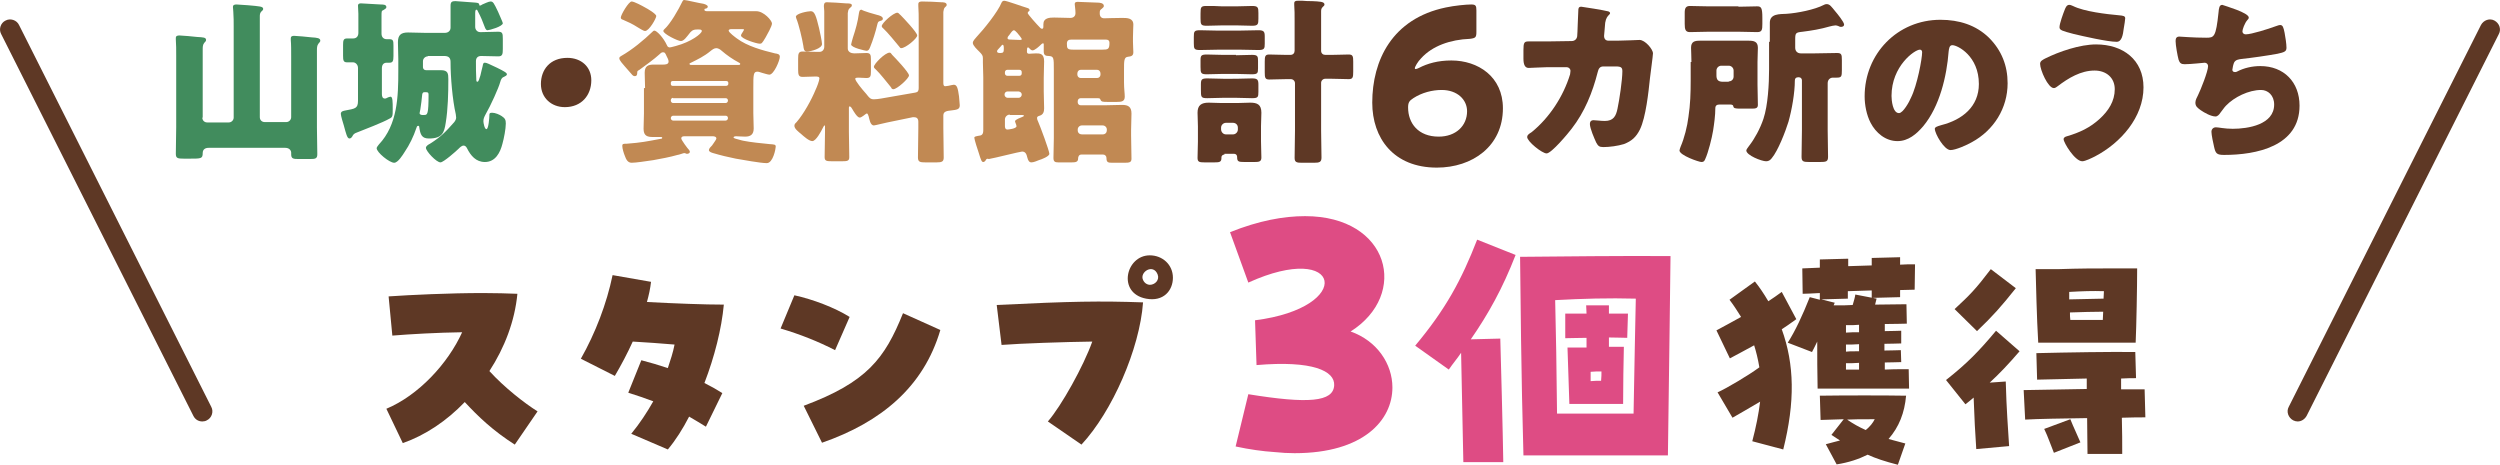 <?xml version="1.0" encoding="utf-8"?>
<!-- Generator: Adobe Illustrator 26.5.2, SVG Export Plug-In . SVG Version: 6.00 Build 0)  -->
<svg version="1.1" id="レイヤー_1" xmlns="http://www.w3.org/2000/svg" xmlns:xlink="http://www.w3.org/1999/xlink" x="0px"
	 y="0px" viewBox="0 0 669.7 124.5" style="enable-background:new 0 0 669.7 124.5;" xml:space="preserve">
<style type="text/css">
	.st0{fill:#5E3825;}
	.st1{fill:#DE4C84;}
	.st2{fill:#418C5D;}
	.st3{fill:#C18953;}
</style>
<g>
	<g>
		<path class="st0" d="M124.5,107.7c-4.9,5.1-10.6,8.9-16.6,11l-4.4-9.2c8.6-3.6,16.5-12.1,20.3-20.5c-6.7,0.1-13.8,0.5-18.7,0.9
			l-1-10.5c5.8-0.4,16.3-0.9,25.3-0.9c3.4,0,6.5,0.1,9.2,0.2c-0.7,7.3-3.4,14.4-7.5,20.7c4,4.4,9.4,8.6,12.9,10.8l-6.1,8.9
			C132.1,115.4,128.1,111.6,124.5,107.7z"/>
		<path class="st0" d="M169.1,116.2c2.3-2.8,4.2-5.7,5.9-8.7c-2.2-0.8-4.4-1.6-6.7-2.3l3.5-8.7c2.3,0.6,4.7,1.3,7.1,2.1
			c0.7-2.1,1.4-4.2,1.8-6.3c-3.9-0.3-7.3-0.6-11.2-0.8c-1.4,3.1-3.1,6.3-4.8,9.2l-9.1-4.6c3.9-6.9,6.9-14.7,8.5-22.4l10.3,1.8
			c-0.2,1.8-0.6,3.6-1.1,5.4c7.5,0.4,15.5,0.7,20.6,0.7c-0.6,6.5-2.5,14-5.2,21c1.8,0.9,3.4,1.8,4.8,2.7l-4.4,9
			c-1.4-0.9-3-1.8-4.5-2.7c-1.7,3.3-3.6,6.3-5.7,8.8L169.1,116.2z"/>
		<path class="st0" d="M209.1,88l3.7-8.9c5,1.1,10.8,3.3,14.8,5.8l-3.9,8.9C219.2,91.5,214.5,89.6,209.1,88z M215.3,108.7
			c16.9-6.3,21.7-12.6,26.6-24.8l10,4.5c-4.5,15.3-15.9,24.7-31.7,30.2L215.3,108.7z"/>
		<path class="st0" d="M280.7,112.9c3.6-4.1,9.6-14.9,11.9-21.4c-7.5,0.1-19.2,0.5-24.3,0.9l-1.3-10.7c20.3-1,27.7-1.1,39.2-0.7
			c-0.9,12.5-8.3,29.3-16.5,38.1L280.7,112.9z M307,80c-7.8-1.5-5.4-11.6,1-11.6c3.4,0,6.2,2.5,6.2,6C314.2,77.8,311.7,80.9,307,80z
			 M310.1,73.5c-1.2-3-4.9-0.6-3.9,1.5c0.4,0.9,1.2,1.3,1.8,1.3C309.4,76.3,310.7,75,310.1,73.5z"/>
		<path class="st1" d="M334.4,105.6c16,2.6,22.8,2.1,23-2.4c0.2-3.8-5.7-6.7-20.8-5.4l-0.4-12c26.9-3.4,23.3-21.5-1.8-10.1
			l-4.9-13.5c7.7-3.1,14.4-4.3,20.1-4.3c22.7,0,27.9,21,12.2,30.9c7.1,2.5,11.2,8.7,11.2,15c0,8.7-7.7,17.6-26.2,17.6
			c-1.7,0-3.5-0.1-5.4-0.3c-3.1-0.2-6.7-0.7-10.4-1.5L334.4,105.6z"/>
		<path class="st1" d="M391.4,94.5c-1,1.5-2.2,2.9-3.3,4.5l-9-6.4c8.2-9.8,12.4-17.6,16.6-28.4l10.3,4.1c-3.5,9-7.3,15.8-12,22.6
			l7.9-0.2c0.1,3,0.7,26,0.8,33.1h-10.7L391.4,94.5z M407.2,68.8c10.6-0.1,27.9-0.3,40.3-0.2c-0.1,7.4-0.4,33.3-0.7,53.4h-38.7
			C407.5,101.1,407.3,78.2,407.2,68.8z M437.6,110.8c0.2-13.3,0.5-24.6,0.6-30.8c-7.2-0.2-14.4,0-21.6,0.4c0.2,8.1,0.4,19,0.5,30.4
			H437.6z M419.9,93.1h5.1v-2.6c-2.2,0-4.3,0.1-5.7,0.1V84h5.7c0-0.8-0.1-1.5-0.1-2.2h6.1V84h5.1l-0.2,6.5c-1.1,0-2.9-0.1-4.9-0.1
			v2.5h4c-0.1,3.3-0.2,11.4-0.2,15.3h-14.4L419.9,93.1z M428.9,102c0.1-0.9,0.1-1.8,0.1-2.5c-1,0-1.9,0-2.9,0.1v2.5
			C427.1,102,428,102,428.9,102z"/>
		<path class="st0" d="M469.4,118.2c1-3.8,1.7-7.3,2.1-10.6c-3.1,1.8-5.6,3.3-7.4,4.3l-4-6.8c2.5-1.1,8.5-4.7,11.2-6.7
			c-0.4-2.4-0.9-4.3-1.4-5.9c-2.3,1.3-4.5,2.4-6.5,3.5l-3.6-7.5c2.2-1.2,4.3-2.3,6.6-3.6c-0.9-1.4-1.8-2.9-3.1-4.6l6.8-4.9
			c1.2,1.5,2.3,3.1,3.6,5.3c1.2-0.8,2.4-1.6,3.6-2.5l3.9,7.3c-1.8,1.3-2.8,2-3.9,2.7c3.4,9.4,3.6,19.4,0.4,32.2L469.4,118.2z
			 M486.8,91.5c-0.5,1-0.9,1.9-1.4,2.8l-6.5-2.5c2-3.1,4-7.4,5.9-12.2l2.7,0.7v-1.8c-2,0.1-3.6,0.2-4.6,0.2l-0.1-6.8l4.7-0.2v-2.2
			l7.6-0.2v2l6.3-0.2v-2l7.6-0.2v2c1.3-0.1,2.6-0.1,4-0.1l-0.1,6.8c-1.2,0-2.5,0.1-3.9,0.1v1.9l-7.6,0.2v-2l-6.4,0.2v2l-7.1,0.2
			l3.6,0.9c-0.1,0.1-0.1,0.3-0.3,0.7c2.3,0,3.8,0,5.1-0.1c0.4-1.4,0.6-2,0.7-2.8l5.7,1.1c-0.1,0.6-0.3,1-0.4,1.6l8.4-0.1l0.1,5.2
			c-0.9,0-3.1,0.1-5.9,0.1v1.9c2,0,3.7-0.1,4.4-0.1V92c-0.9,0-2.5,0.1-4.5,0.1v1.8c2,0,3.6-0.1,4.4-0.1l0.1,3.2
			c-0.9,0-2.5,0.1-4.4,0.1V99c1.6-0.1,3.2-0.1,6.4-0.1l0.1,5.2h-24.5C486.8,99.2,486.8,96,486.8,91.5z M500.3,121.8
			c-2.4,1.2-5.1,2.1-8.3,2.6l-2.9-5.4c1.4-0.4,2.7-0.7,3.8-1c-1.4-0.9-1.8-1.2-2.3-1.5l3.3-4.2l-6.2,0.2l-0.2-6.5
			c6.4-0.1,17.7-0.1,23.1,0c-0.4,4.6-1.9,8.4-4.7,11.6c1.1,0.3,2.3,0.6,4.5,1.2l-2,5.7C504.9,123.6,502.5,122.8,500.3,121.8z
			 M498,89v-2c-0.9,0.1-1.8,0.1-3.5,0.1v2C495.6,89,496.8,89,498,89z M498,94.1v-1.9c-1.2,0.1-2.5,0.1-3.5,0.1v1.9
			C495.2,94.1,495.8,94.1,498,94.1z M498,99v-1.8c-1.2,0.1-2.5,0.1-3.5,0.1V99H498z M502.2,112.3c-3.8,0-5.6,0-7.4,0.1
			c1.6,1.1,3.2,2,5,2.8C501,114.2,501.7,113.3,502.2,112.3z"/>
		<path class="st0" d="M528.7,106.5c-0.7,0.6-1.4,1.2-2.2,1.8l-5.2-6.5c5.7-4.5,8.8-7.7,13.4-13.2l6.3,5.5c-3.1,3.6-5.4,6-8,8.4
			l4.3-0.3c0.2,7.5,0.6,12.4,0.9,17.3l-8.8,0.8C529.1,115.8,528.9,112.2,528.7,106.5z M523.6,82.8c4.1-3.8,5.6-5.3,9.7-10.7l6.7,5.1
			c-3.9,4.9-6.2,7.5-10.4,11.5L523.6,82.8z M542.1,104.5c4.3-0.1,10.7-0.2,16.9-0.3c0-1,0-2,0-2.8c-4.7,0.1-9.7,0.2-13.3,0.3
			l-0.2-7.1c8.1-0.2,20.5-0.4,26.5-0.3l0.2,7c-1,0-2.5,0-4,0.1c0,0.9,0,1.8,0,2.9c2.6,0,4.8,0,6.3,0l0.2,7.5c-1.4,0-3.6,0-6.3,0.1
			c0.1,3.5,0.1,6.9,0.1,9.7h-9.3c0-2.8-0.1-6.2-0.1-9.6c-6.5,0.1-13.2,0.2-16.6,0.4L542.1,104.5z M545.3,72.1h6
			c5.9-0.2,10-0.2,14.3-0.2c2.2,0,4.4,0,6.9,0c0,4.9-0.2,15.5-0.4,19.9h-26.1C545.6,85.3,545.4,75.6,545.3,72.1z M547.6,114.9l7-2.6
			c1,2.5,1.7,3.8,2.7,6.2l-7.1,2.8C549.1,118.6,548.7,117.2,547.6,114.9z M554.3,80.2c2.9-0.1,6.3-0.1,9.2-0.2c0-0.7,0.1-1.4,0.1-2
			c-3.2-0.1-5.7,0-9.3,0.2C554.3,78.9,554.3,79.6,554.3,80.2z M554.6,85.7c3.3,0,5.8,0,8.7,0c0-0.7,0.1-1.5,0.1-2.2
			c-2.7,0-5.6,0.1-8.9,0.2C554.5,84.4,554.5,85.1,554.6,85.7z"/>
	</g>
</g>
<path class="st0" d="M54.2,112.9c-1,0-1.9-0.5-2.4-1.5L0.3,9.1c-0.7-1.3-0.1-3,1.2-3.6c1.3-0.7,3-0.1,3.6,1.2l51.5,102.3
	c0.7,1.3,0.1,3-1.2,3.6C55.1,112.8,54.6,112.9,54.2,112.9z"/>
<g>
	<g>
		<path class="st2" d="M54.2,31.5c0,0.8,0.6,1.3,1.3,1.3h5.8c0.7,0,1.3-0.6,1.3-1.3V7.1c0-1.2,0-2.6-0.1-3.9c0-0.5-0.1-1-0.1-1.3
			c0-0.6,0.4-0.7,1-0.7c0.6,0,2.3,0.2,3,0.2c3.2,0.3,4.1,0.3,4.1,1c0,0.3-0.2,0.4-0.5,0.7c-0.4,0.4-0.4,0.9-0.4,1.4
			c0,1.4,0,2.9,0,4.3v22.6c0,0.8,0.6,1.3,1.3,1.3h5.8c0.7,0,1.3-0.6,1.3-1.3V15.2c0-1.6,0-3.4-0.1-4.4c0-0.2,0-0.3,0-0.5
			c0-0.6,0.4-0.7,0.9-0.7c0.6,0,3.8,0.3,4.6,0.4c1.6,0.1,2.4,0.2,2.4,0.9c0,0.3-0.2,0.4-0.5,0.8c-0.4,0.5-0.4,1.2-0.4,1.8
			c0,1.3,0,2.6,0,3.9v16.8c0,2.4,0.1,4.8,0.1,7.1c0,1.2-0.5,1.3-2,1.3h-3c-1.5,0-2-0.1-2-1.3v-0.4c0-0.5-0.4-1.3-1.6-1.3H55.9
			c-0.9,0-1.6,0.4-1.6,1.4c0,1.5-0.4,1.5-3.5,1.5h-1.5c-1.7,0-2.2-0.1-2.2-1.3c0-2.4,0.1-4.8,0.1-7.2V15c0-1.6,0-3.3-0.1-4.4
			c0-0.1,0-0.3,0-0.4c0-0.6,0.4-0.7,1-0.7c0.6,0,3.9,0.3,4.7,0.4c1.6,0.1,2.4,0.1,2.4,0.8c0,0.3-0.2,0.5-0.5,0.8
			c-0.4,0.5-0.4,1.1-0.4,1.8V31.5z"/>
		<path class="st2" d="M95.9,18.2c0-0.9-0.7-1.5-1.3-1.5c-0.6,0-1.1,0-1.6,0c-1,0-1.1-0.5-1.1-1.8v-2.8c0-1.3,0.1-1.8,1.1-1.8
			c0.5,0,1.1,0,1.6,0c1,0,1.4-0.7,1.4-1.5V3.7c0-0.7-0.1-1.5-0.1-2.2c0-0.5,0.4-0.6,0.8-0.6c0.7,0,4.5,0.3,5.3,0.3
			c0.6,0,1.5,0,1.5,0.7c0,0.4-0.5,0.6-0.8,0.8c-0.5,0.2-0.5,0.3-0.5,1.7V9c0,0.9,0.5,1.5,1.4,1.5c0.2,0,0.5,0,0.7,0
			c1,0,1.1,0.4,1.1,1.7V15c0,1.4-0.2,1.8-1.1,1.8h-0.7c-0.9,0-1.3,0.6-1.3,1.5v6.9c0,0.5,0.1,1.2,0.8,1.2c0.1,0,0.3,0,0.6-0.2
			c0.2-0.1,0.7-0.3,0.9-0.3c0.6,0,0.6,1.3,0.6,3.4c0,1.7,0,2.1-0.9,2.5c-1.7,1-6.7,2.9-8.7,3.7c-0.6,0.2-1,0.5-1.2,1
			c-0.2,0.3-0.4,0.6-0.8,0.6c-0.6,0-0.9-1.3-1.5-3.5c-0.2-0.6-0.8-2.6-0.8-3.1c0-0.7,0.7-0.8,1.2-0.9c2.6-0.5,3.4-0.5,3.4-2.6V18.2z
			 M114.6,15.1c-0.7,0-1.3,0.6-1.3,1.3V18c0,0.4,0.3,0.8,0.8,0.8h1c1,0,2,0,3,0c1.9,0,2,0.9,2,2.4c0,3.7-0.1,8.1-0.7,11.7
			c-0.4,2.6-0.9,4.2-4.5,4.2c-1.9,0-2.3-1-2.6-3.1c0-0.2-0.1-0.3-0.3-0.3c-0.3,0-0.4,0.4-0.5,0.7c-0.7,2.1-1.8,4.4-3.1,6.3
			c-0.5,0.8-1.8,2.9-2.8,2.9c-1.3,0-4.7-2.8-4.7-3.9c0-0.3,0.4-0.7,0.6-1c5-5.3,5.2-12.8,5.2-19.7v-3.2c0-1.5-0.1-3-0.1-4.5
			c0-1.9,0.8-2.6,2.7-2.6c1.5,0,3,0.1,4.5,0.1h5.4c0.8,0,1.5-0.5,1.5-1.4c0-1.6,0-3.2,0-4.9v-1c0-1,0.4-1.2,1.3-1.2
			c0.2,0,5.1,0.4,5.4,0.4c0.9,0.1,0.9,0.2,1,0.6c0,0.2,0.1,0.2,0.2,0.2c0.1,0,0.5-0.2,0.6-0.3c0.5-0.2,1.7-0.8,2.2-0.8
			c0.7,0,0.9,0.4,2,2.7c0.2,0.5,1.3,2.9,1.3,3.1c0,0.9-3.6,1.9-4.1,1.9c-0.3,0-0.4-0.2-0.6-0.5c-0.9-2.3-1-2.7-2.1-4.8
			c-0.1-0.2-0.1-0.2-0.3-0.2c-0.2,0-0.3,0.3-0.3,1v3.6c0,0.8,0.6,1.4,1.3,1.4h0.6c1.4,0,2.8-0.1,4.2-0.1c1.2,0,1.3,0.4,1.3,1.9v2.7
			c0,1.4-0.1,2-1.2,2c-1.5,0-3.1-0.1-4.6-0.1c-0.9,0-1.4,0.5-1.4,1.4c0,1.7,0,3.4,0.1,5c0,0.2,0,0.5,0.3,0.5c0.3,0,0.5-0.7,0.8-1.7
			c0.1-0.6,0.5-2,0.6-2.5c0.1-0.5,0.1-0.9,0.6-0.9c0.2,0,0.6,0.1,1,0.3c1.3,0.6,3.3,1.5,4.4,2.2c0.2,0.1,0.5,0.4,0.5,0.6
			c0,0.3-0.4,0.5-0.8,0.7c-0.6,0.2-0.8,0.7-1,1.4c-0.4,1.5-2.5,6.2-4,8.8c-0.3,0.6-0.5,1-0.5,1.7c0,0.4,0.3,2.1,0.8,2.1
			c0.6,0,0.8-3.2,0.8-3.7c0-0.4,0-0.7,0.7-0.7c0.9,0,2,0.5,2.6,0.9c0.9,0.6,1.1,1,1.1,2c0,1.4-0.5,4-0.9,5.4
			c-0.6,2.4-1.9,4.9-4.7,4.9c-2.4,0-3.8-1.7-4.8-3.7c-0.2-0.4-0.5-0.7-0.9-0.7c-0.5,0-1,0.5-1.3,0.8c-0.7,0.7-4.1,3.7-4.9,3.7
			c-1.1,0-3.9-3-3.9-3.9c0-0.5,0.7-0.9,1.1-1.1c3-1.9,4.2-3.2,6.5-5.8c0.3-0.4,0.5-0.8,0.5-1.2c0-0.3-0.1-0.6-0.1-0.9
			c-0.9-3.9-1.4-10-1.4-13.9v-0.1c0-1.1-0.5-1.6-1.7-1.6H114.6z M113.7,24.7c-0.3,0-0.5,0.1-0.6,0.6c-0.1,1-0.3,2.9-0.5,4
			c-0.1,0.6-0.2,0.9-0.2,1c0,0.5,0.7,0.5,0.7,0.5c0.2,0,0.3,0,0.5,0c0.9,0,1.2-0.1,1.2-5.5c0-0.6-0.3-0.6-0.8-0.6H113.7z"/>
		<path class="st0" d="M158.4,21.5c0,4-2.6,7.2-7.1,7.2c-3.6,0-6.4-2.5-6.4-6.2c0-3.8,2.4-7,7.1-7C155.7,15.5,158.4,17.9,158.4,21.5
			z"/>
		<path class="st3" d="M172.8,23.6c0-1.4-0.1-2.7-0.1-4.1c0-1.8,0.9-2.2,2.4-2.2c0.9,0,1.7,0,2.5,0c0.5,0,1.5,0,1.5-0.8
			c0-0.5-0.3-1-0.5-1.4c-0.4-0.9-0.5-1.1-1-1.1c-0.4,0-0.7,0.3-1,0.6c-1.3,1.2-3.8,3-5.3,4.1c-0.5,0.3-0.6,0.3-0.6,0.8
			c0,0.5-0.1,0.9-0.7,0.9c-0.2,0-0.4-0.1-0.6-0.3c-0.7-0.8-1.4-1.6-2.1-2.4c-0.4-0.5-1.4-1.5-1.4-2.1c0-0.3,0.3-0.5,0.5-0.6
			c3-1.7,6-4.2,8.5-6.6c0.1-0.1,0.2-0.2,0.4-0.2c0.6,0,2.4,1.8,3.4,4c0.1,0.3,0.4,0.5,0.7,0.5c0.3,0,1.3-0.3,1.7-0.4
			c4.1-1.1,6.9-3.3,6.9-4c0-0.4-0.5-0.4-0.8-0.4h-0.5c-1.2,0-1.6,0.5-2.2,1.3c-0.5,0.6-1.3,1.8-2.1,1.8c-0.8,0-4.7-1.9-4.7-2.7
			c0-0.2,0.1-0.3,0.2-0.4c1.7-1.5,3.9-5.4,4.9-7.5c0.1-0.2,0.2-0.4,0.5-0.4c0.5,0,4.2,0.9,5.1,1c0.3,0.1,1.2,0.3,1.2,0.8
			c0,0.1-0.1,0.4-0.5,0.5c-0.2,0-0.4,0-0.4,0.3c0,0.4,0.5,0.4,0.9,0.4h13c2,0,4.2,2.5,4.2,3.3c0,0.7-1.3,3-1.7,3.7
			c-1,1.7-1.1,1.7-1.6,1.7c-0.8,0-5-1.3-5-2.2c0-0.2,0.1-0.3,0.2-0.5c0.1-0.2,0.6-0.9,0.6-1c0-0.2-0.1-0.2-0.5-0.2H196
			c-0.2,0-0.8,0-0.8,0.4c0,0.5,1.8,1.8,2.2,2.1c2.8,2.1,6.9,3.2,10.2,4c0.7,0.1,1.3,0.2,1.3,0.9c0,1-1.6,4.8-2.8,4.8
			c-0.4,0-1.6-0.4-2-0.5c-0.4-0.1-0.8-0.3-1.2-0.3c-1.1,0-1.1,0.8-1.1,4.4v6.7c0,1.4,0.1,2.8,0.1,4.1c0,1.6-0.8,2.2-2.3,2.2
			c-0.7,0-2.2-0.1-2.5-0.1c-0.2,0-0.6,0.1-0.6,0.3c0,0.3,0.8,0.4,1.8,0.7c0.2,0.1,0.5,0.1,0.8,0.2c1.9,0.4,5,0.7,7,0.9
			c1.4,0.1,1.7,0.1,1.7,0.7c0,0.5-0.7,4.4-2.4,4.4c-1.7,0-6.5-0.9-8.3-1.2c-2-0.4-4.1-0.9-6.1-1.5c-0.3-0.1-1.1-0.3-1.1-0.8
			c0-0.4,0.5-0.9,0.9-1.3c0,0,0.1-0.2,0.2-0.3c0.3-0.5,0.9-1.2,0.9-1.5c0-0.5-0.6-0.6-1-0.6h-7.4c-0.4,0-1,0-1,0.6
			c0,0.4,1.7,2.7,2.1,3.1c0.1,0.1,0.2,0.3,0.2,0.5c0,0.2-0.3,0.5-0.7,0.5c-0.2,0-0.3,0-0.4-0.1c-0.1,0-0.3-0.1-0.4-0.1
			c-0.2,0-1.5,0.5-1.8,0.5c-2.1,0.6-4.3,1-6.5,1.4c-2,0.3-4.7,0.7-5.8,0.7s-1.5-1-1.8-1.8c-0.3-0.7-0.7-2-0.7-2.7
			c0-0.6,0.3-0.6,1.2-0.6c3.9-0.3,5.3-0.6,9-1.3c0.3,0,0.5-0.1,0.5-0.3c0-0.2-0.3-0.2-0.5-0.2c-0.7,0-1.4,0-2,0
			c-1.5,0-2.5-0.3-2.5-2.2c0-1.4,0.1-2.8,0.1-4.1V23.6z M169.2,0.4c0.7,0,2.9,1.2,3.6,1.6c0.6,0.3,3,1.7,3,2.3c0,0.6-1.9,4-3,4
			c-0.5,0-1.6-0.8-2-1c-1.4-0.9-2.5-1.4-3.9-2c-0.3-0.1-0.6-0.2-0.6-0.6C166.3,4,168.4,0.4,169.2,0.4z M194.5,23
			c0.3,0,0.6-0.2,0.6-0.5v-0.3c0-0.3-0.2-0.5-0.6-0.5h-14.3c-0.3,0-0.5,0.2-0.5,0.5v0.3c0,0.3,0.2,0.5,0.5,0.5H194.5z M180.3,26.2
			c-0.3,0-0.6,0.3-0.6,0.6V27c0,0.3,0.3,0.6,0.6,0.6h14.1c0.3,0,0.6-0.3,0.6-0.6v-0.1c0-0.4-0.3-0.6-0.6-0.6H180.3z M180.3,31
			c-0.3,0-0.6,0.3-0.6,0.6v0.1c0,0.3,0.3,0.6,0.6,0.6h14.1c0.3,0,0.6-0.3,0.6-0.6v-0.1c0-0.4-0.3-0.6-0.6-0.6H180.3z M195.2,17.4
			c0.9,0,1.7,0,2.6,0c0.2,0,0.5,0,0.5-0.3c0-0.1-0.1-0.2-0.3-0.3c-1.7-0.9-3.3-2-4.8-3.3c-0.3-0.3-0.9-0.6-1.3-0.6
			c-0.6,0-1.1,0.4-1.6,0.8c-1.7,1.4-3.4,2.2-5.2,3.1c-0.3,0.1-0.4,0.2-0.4,0.3c0,0.3,0.3,0.3,0.7,0.3H195.2z"/>
		<path class="st3" d="M245.2,24.8c0.7-0.1,0.9-0.5,0.9-1.2V6c0-1.5,0-3.2-0.1-4.4c0-0.1,0-0.3,0-0.5c0-0.6,0.5-0.7,1-0.7
			c1.5,0,3.6,0.1,5.1,0.2c0.5,0,1.5,0,1.5,0.7c0,0.3-0.2,0.4-0.5,0.7c-0.3,0.3-0.3,0.8-0.4,1.2c0,0.5,0,1.4,0,2.4v16.7
			c0,0.7,0.3,0.8,0.5,0.8c0.4,0,1.3-0.2,1.7-0.3c0.2,0,0.4-0.1,0.6-0.1c0.9,0,1.1,1,1.4,3.1l0.1,1.2c0,0.3,0.1,1,0.1,1.2
			c0,1.1-0.7,1.2-2.4,1.4c-0.9,0.1-2,0.2-2,1.3v3.4c0,2.6,0.1,5.2,0.1,7.9c0,1.1-0.5,1.3-1.9,1.3h-3c-1.4,0-2-0.1-2-1.3
			c0-2.6,0.1-5.2,0.1-7.9v-1.7c0-0.9-0.5-1.2-1.1-1.2c0,0-0.1,0-0.4,0l-6.8,1.4c-0.6,0.1-3.3,0.8-3.6,0.8c-1,0-1.2-1.7-1.4-2.4
			c-0.1-0.2-0.2-0.8-0.5-0.8c-0.2,0-0.7,0.5-0.9,0.6c-0.3,0.2-0.7,0.5-1,0.5c-0.7,0-1.7-1.8-2-2.3c-0.1-0.2-0.4-0.7-0.7-0.7
			c-0.2,0-0.2,0.3-0.2,0.4v6.4c0,2.2,0.1,4.5,0.1,6.8c0,1-0.5,1.1-1.9,1.1h-2.8c-1.4,0-1.9-0.1-1.9-1.1c0-2.2,0.1-4.5,0.1-6.8v-1.4
			c0-0.1,0-0.3-0.1-0.3c-0.2,0-0.3,0.4-0.5,0.7c-0.4,0.8-1.8,3.5-2.8,3.5c-0.9,0-2.3-1.3-3-1.9c-0.7-0.6-1.8-1.4-1.8-2.2
			c0-0.5,0.3-0.7,0.6-1c1.9-2.2,4-6,5.1-8.7c0.3-0.6,1-2.4,1-3c0-0.5-0.6-0.5-1.1-0.5c-1.1,0-2.3,0.1-3.4,0.1c-1.1,0-1.2-0.6-1.2-2
			v-2.8c0-1.4,0.1-2,1.2-2c1,0,2.4,0.1,4,0.1h0.5c0.8,0,1.3-0.6,1.3-1.4V7.6c0-1.4,0-3.3,0-4.6c0-0.4-0.1-1-0.1-1.3
			c0-0.6,0.1-1.1,0.8-1.1c0.7,0,4.2,0.2,5.1,0.3c0.7,0,1.6,0,1.6,0.5c0,0.4-0.3,0.5-0.6,0.8c-0.4,0.4-0.4,0.7-0.5,1.3
			c0,1.4,0,2.8,0,4.1V13c0,0.9,0.9,1.3,1.7,1.3c1.1,0,2.3-0.1,3.3-0.1c1.1,0,1.2,0.5,1.2,1.8v3.1c0,1.3-0.1,1.8-1.2,1.8
			c-0.7,0-1.5-0.1-2.2-0.1c-0.2,0-0.8,0-0.8,0.3c0,0.6,1.9,2.9,2.9,4c0.2,0.2,0.3,0.4,0.4,0.5c0.5,0.6,0.8,1,1.7,1
			c0.5,0,1.3-0.1,1.9-0.2L245.2,24.8z M217.2,3c1,0,1.4,1.2,2.2,4.5c0.2,0.8,0.8,3.7,0.8,4.3c0,1.2-3,2-4,2c-0.9,0-0.9-0.8-1-1.5
			c-0.3-1.9-1.2-5.7-1.9-7.4c0-0.1-0.1-0.3-0.1-0.4C213.2,3.6,216.4,3,217.2,3z M235,4c0.5,0.1,1.5,0.4,1.5,1c0,0.4-0.3,0.5-0.7,0.6
			c-0.6,0.2-0.6,0.3-0.8,1c-0.4,1.8-1.2,4.3-1.9,6c-0.2,0.5-0.4,1-1,1c-0.2,0-4.1-0.8-4.1-1.7c0-0.2,0.4-1.5,0.5-1.9
			c0.7-2.1,1.3-4.2,1.6-6.5c0.1-0.4,0.1-0.9,0.7-0.9C231.1,2.9,234.5,3.9,235,4z M239,14.7c0.8,0.8,4.5,4.7,4.5,5.5
			c0,0.8-3.2,3.7-4.2,3.7c-0.3,0-0.5-0.2-0.6-0.5c-1-1.2-3-3.8-4.1-4.8c-0.2-0.2-0.5-0.4-0.5-0.7c0-0.8,3-3.8,4.2-3.8
			C238.6,14.1,238.7,14.3,239,14.7z M241.3,4.1c0.7,0.7,4.4,4.6,4.4,5.4c0,0.8-3.1,3.4-4.3,3.4c-0.2,0-0.4-0.2-0.5-0.4
			c-0.9-1.1-3.2-3.9-4.2-4.8c-0.2-0.2-0.5-0.4-0.5-0.7c0-0.8,3.1-3.6,4.2-3.6C240.8,3.5,240.8,3.7,241.3,4.1z"/>
		<path class="st3" d="M264,43c-0.1,0.2-0.4,0.4-0.6,0.4c-0.4,0-0.6-0.4-1.2-2.4c-0.3-0.8-1.2-3.7-1.2-4.1c0-0.4,0.7-0.4,1-0.5
			c1-0.1,1.4-0.3,1.4-1.6V20.7c0-1.3-0.1-2.6-0.1-3.9c0-0.4,0-0.8,0-1.2c0-0.7-0.2-1-1-1.8c-0.5-0.5-1.7-1.6-1.7-2.3
			c0-0.6,0.7-1.2,1-1.6c1.9-2,5.7-6.7,6.7-9.2c0.1-0.2,0.3-0.5,0.7-0.5c0.7,0,5,1.6,6.1,1.9c0.3,0.1,0.7,0.2,0.7,0.6
			c0,0.2-0.1,0.3-0.3,0.4c-0.1,0.1-0.2,0.2-0.2,0.4c0,0.3,2.4,3,3.4,4c0.2,0.2,0.3,0.2,0.5,0.2c0.3,0,0.3-0.4,0.3-0.6V6.5
			c0-1.7,1.6-1.8,2.9-1.8s3.3,0.1,4.3,0.1c0.9,0,1.4-0.5,1.4-1.3c0-1-0.2-2-0.2-2.4c0-0.6,0.5-0.6,0.9-0.6c0.7,0,4.4,0.2,5.2,0.2
			c0.6,0,1.7,0.1,1.7,0.9c0,0.3-0.2,0.4-0.5,0.7c-0.6,0.4-0.6,0.6-0.6,1.3c0,0.8,0.4,1.3,1.2,1.3c0.4,0,2.8-0.1,4.8-0.1
			c1.3,0,3,0,3,1.8c0,0.6-0.1,2-0.1,3.4v1.2c0,1.1,0.1,2.1,0.1,2.8c0,1.1-0.8,1.1-1.4,1.2c-1.1,0.1-1.1,1-1.1,3.6V22
			c0,1.8,0.2,3,0.2,3.9c0,1.3-0.9,1.4-2.1,1.4h-2.4c-1.3,0-1.8,0-2-0.6c-0.2-0.4-0.2-0.4-1.3-0.4h-4c-0.4,0-0.8,0.3-0.8,0.8v0.3
			c0,0.4,0.3,0.8,0.8,0.8h6.5c1.5,0,3-0.1,4.6-0.1c1.6,0,2.5,0.5,2.5,2.3c0,1.5-0.1,3-0.1,4.4v1.5c0,2,0.1,4.1,0.1,6.2
			c0,1-0.5,1.1-2,1.1H298c-1.2,0-1.6-0.1-1.6-1.3c0-0.5-0.4-0.9-0.9-0.9h-5.8c-0.7,0-0.9,0.6-0.9,1.1c0,0.9-0.7,1-1.7,1h-3.6
			c-0.9,0-1.3-0.2-1.3-1.2c0-1.8,0.1-3.5,0.1-5.3V18.7c0-3.2,0-3.6-1.3-3.7c-0.9,0-1.4-0.2-1.4-1.2c0-0.3,0-0.6,0-0.9
			c0-0.2,0-0.9,0-1c0-0.1,0-0.3-0.2-0.3s-0.5,0.3-0.6,0.4c-0.4,0.4-1.6,1.5-2.2,1.5c-0.4,0-0.7-0.4-0.9-0.6
			c-0.1-0.1-0.2-0.2-0.3-0.2c-0.3,0-0.3,0.5-0.3,0.9v0.3c0,0.4,0.3,0.5,0.6,0.5c0.3,0,1.2-0.1,1.8-0.1c1,0,2.2,0,2.2,2.1
			c0,1.4-0.1,2.9-0.1,4.5v3.6c0,1.6,0.1,3.1,0.1,4.5c0,0.9-0.2,1.7-1.2,2c-0.3,0.1-0.7,0.2-0.7,0.6c0,0.3,0.1,0.6,0.3,1
			c0.5,1.1,3,7.8,3,8.6c0,0.7-2.1,1.5-2.8,1.7c-0.5,0.2-1.4,0.6-2,0.6c-0.6,0-0.9-0.5-1.1-1.3c-0.2-0.9-0.5-1.6-1.4-1.6
			c-0.5,0-7.6,1.8-8.9,2C264.4,42.4,264.2,42.6,264,43z M268.9,13.1c0-0.5,0-1.1-0.3-1.1c-0.1,0-0.2,0-0.3,0.2
			c-0.3,0.3-0.8,0.9-1,1.1c-0.2,0.2-0.2,0.3-0.2,0.5c0,0.4,0.6,0.4,0.9,0.4C268.8,14.2,268.9,13.9,268.9,13.1z M273.1,20.3
			c0.3,0,0.6-0.2,0.6-0.6v-0.4c0-0.3-0.2-0.6-0.6-0.6h-3.3c-0.3,0-0.6,0.3-0.6,0.6v0.4c0,0.3,0.3,0.6,0.6,0.6H273.1z M269.9,24.5
			c-0.4,0-0.8,0.3-0.8,0.8v0.1c0,0.4,0.4,0.8,0.8,0.8h3c0.4,0,0.8-0.4,0.8-0.8v-0.1c0-0.4-0.3-0.7-0.8-0.8H269.9z M270.5,30.7
			c-0.7,0-1.3,0.6-1.3,1.3v1.8c0,0.4,0.1,0.9,0.7,0.9c0.1,0,2.4-0.2,2.4-0.9c0-0.2-0.1-0.4-0.2-0.7c-0.1-0.3-0.2-0.5-0.2-0.6
			c0-0.5,1.6-1,2-1.2c0.1,0,0.4-0.2,0.4-0.3c0-0.2-0.6-0.2-0.7-0.2H270.5z M270.1,9.7c-0.1,0.1-0.2,0.3-0.2,0.5
			c0,0.3,0.2,0.4,0.8,0.4c0.6,0,1.7,0.1,2.5,0.1c0.2,0,0.5,0,0.5-0.2c0-0.1,0-0.2-0.4-0.7c-0.3-0.4-1.3-1.7-1.7-1.7
			c-0.3,0-0.7,0.5-1.1,1.1L270.1,9.7z M295.3,13.3c1.5,0,1.9-0.1,1.9-1.8c0-0.8-0.5-0.9-1.2-0.9h-8.9c-0.8,0-1.3,0.2-1.3,1.1
			c0,1.3,0.1,1.6,1.7,1.6H295.3z M294.8,19.7c0-0.6-0.4-1-0.9-1h-4.4c-0.5,0-0.9,0.4-0.9,1V20c0,0.5,0.4,0.9,0.9,0.9h4.4
			c0.5,0,0.9-0.4,0.9-0.9V19.7z M296.5,34.7c0-0.6-0.5-1.1-1.1-1.1h-5.6c-0.6,0-1.1,0.5-1.1,1.1v0.2c0,0.7,0.5,1.1,1.1,1.1h5.6
			c0.7,0,1.1-0.5,1.1-1.1V34.7z"/>
		<path class="st0" d="M331.9,8.2c1.7,0,3.5-0.1,5.2-0.1c1.5,0,1.7,0.4,1.7,1.7v1.9c0,1.3-0.1,1.7-1.7,1.7c-1.7,0-3.4-0.1-5.2-0.1
			h-5.2c-1.7,0-3.5,0.1-5.2,0.1c-1.6,0-1.7-0.3-1.7-1.8V9.9c0-1.5,0.1-1.8,1.7-1.8c1.7,0,3,0.1,4.7,0.1H331.9z M328,41.4
			c-0.4,0-0.8,0.3-0.8,0.7v0.2c0,1.1-0.5,1.2-1.9,1.2h-2.6c-1.4,0-1.9-0.1-1.9-1.2c0-1.4,0.1-3,0.1-4.4v-4c0-1.3-0.1-2.5-0.1-3.7
			c0-2,1-2.7,3-2.7c1.1,0,2.3,0.1,3.5,0.1h4.1c1.2,0,2.3-0.1,3.5-0.1c1.9,0,3,0.5,3,2.7c0,1.2-0.1,2.4-0.1,3.6v4
			c0,1.5,0.1,3.1,0.1,4.4c0,1.1-0.6,1.2-1.9,1.2h-2.5c-1.8,0-2.1-0.1-2.1-1.4c0-0.4-0.3-0.8-0.8-0.8H328z M331.2,1.7
			c1.4,0,2.8-0.1,4.2-0.1c1.6,0,1.7,0.4,1.7,1.9V5c0,1.5-0.1,1.9-1.7,1.9c-1.4,0-2.8-0.1-4.2-0.1h-3.7c-1.4,0-2.8,0.1-4.2,0.1
			c-1.6,0-1.7-0.3-1.7-2V3.6c0-1.7,0.1-2,1.6-2c1.4,0,2.8,0,4.2,0.1H331.2z M331.1,14.8c1.4,0,2.9-0.1,4.3-0.1
			c1.5,0,1.6,0.4,1.6,1.6v2c0,1.3-0.1,1.6-1.7,1.6c-1.4,0-2.9-0.1-4.3-0.1h-3.4c-1.4,0-2.9,0.1-4.3,0.1c-1.6,0-1.7-0.3-1.7-2v-1.8
			c0-1.2,0.2-1.5,1.7-1.5c1.4,0,2.9,0.1,4.3,0.1H331.1z M331.1,21.1c1.4,0,2.9-0.1,4.3-0.1c1.5,0,1.7,0.4,1.7,1.7v1.9
			c0,1.4-0.1,1.7-1.7,1.7c-1.4,0-2.9-0.1-4.3-0.1h-3.4c-1.4,0-2.9,0.1-4.3,0.1c-1.7,0-1.7-0.3-1.7-2.3v-1.4c0-1.3,0.2-1.6,1.7-1.6
			c1.4,0,2.9,0.1,4.3,0.1H331.1z M327.1,34.6c0,0.8,0.6,1.4,1.3,1.4h1.9c0.7,0,1.3-0.6,1.3-1.3v-0.5c0-0.8-0.6-1.3-1.3-1.3h-1.9
			c-0.7,0-1.3,0.6-1.3,1.3V34.6z M345.7,14.7c0.7,0,1.1-0.5,1.1-1.1V5.7c0-1.6,0-3.3-0.1-4.4c0-0.1,0-0.3,0-0.4c0-0.6,0.4-0.7,1-0.7
			c0.2,0,0.9,0,1.2,0c0.9,0.1,1.8,0.1,2.5,0.1c2,0.1,3.4,0.1,3.4,0.9c0,0.3-0.2,0.4-0.5,0.7c-0.4,0.4-0.4,0.8-0.4,1.3
			c0,1.5,0,2.9,0,4.4v6c0,0.7,0.5,1.1,1.1,1.1h1.8c1.6,0,3.2-0.1,4.5-0.1c1.1,0,1.2,0.5,1.2,1.9v2.7c0,1.5-0.1,2-1.2,2
			c-1.4,0-3-0.1-4.5-0.1h-1.8c-0.6,0-1.1,0.5-1.1,1.1V35c0,2.4,0.1,4.8,0.1,7.2c0,1.2-0.5,1.4-2,1.4h-3.2c-1.4,0-2-0.1-2-1.3
			c0-2.4,0.1-4.9,0.1-7.3V22.3c0-0.6-0.5-1.1-1.1-1.1h-1.3c-1.6,0-3.1,0.1-4.5,0.1c-1.1,0-1.2-0.5-1.2-1.9v-2.9
			c0-1.4,0.1-1.9,1.2-1.9c1.3,0,2.9,0.1,4.5,0.1H345.7z"/>
		<path class="st0" d="M388.8,16.2c7.1,0,13.8,4.3,13.8,12.8c0,10.2-8.2,15.9-17.7,15.9c-11.6,0-17.3-7.9-17.3-17.4
			c0-11.3,5.3-22.5,19.7-25.5c2.3-0.5,5.5-0.8,6.8-0.8c1.2,0,1.4,0.3,1.4,1.6v5.7c0,1.5-0.2,1.7-1.7,1.9c-5.3,0.2-10.1,1.9-13.1,5.2
			c-0.9,0.9-1.7,2.3-1.7,2.7c0,0.1,0.1,0.2,0.2,0.2c0.2,0,0.5-0.1,0.9-0.3C382.4,17,385.2,16.2,388.8,16.2z M378.6,26.3
			c-1.1,0.7-1.4,1.2-1.4,2.5c0,4.2,2.7,7.8,8.2,7.8c4.6,0,7.6-2.9,7.6-6.8c0-3.1-2.6-5.7-6.8-5.7C383.7,24.1,380.9,24.8,378.6,26.3z
			"/>
		<path class="st0" d="M421,11c0.8,0,1.4-0.5,1.5-1.3c0.1-0.9,0.2-5.7,0.3-6.9c0-0.6,0.1-1,0.8-1c0.3,0,6.4,1,7,1.2
			c0.2,0,0.7,0.2,0.7,0.5c0,0.2-0.1,0.3-0.3,0.5c-0.3,0.3-0.8,0.8-1,2.1c0,0.4-0.3,3.2-0.3,3.5c0,0.8,0.4,1.3,1.2,1.3h2.3
			c1.5,0,5.9-0.2,6-0.2c1.5,0,3.6,2.5,3.6,3.6c0,0.6-0.7,5.6-0.8,6.6c-0.4,3.8-1.1,10.5-2.7,13.8c-1,2-2.2,3.1-4.3,3.9
			c-1.6,0.5-3.9,0.8-5.5,0.8c-1.1,0-1.4-0.3-1.9-1.2c-0.5-1.1-1.7-3.8-1.7-5c0-0.6,0.3-1,1-1c0.6,0,1.9,0.2,3,0.2
			c2.3,0,3-1.3,3.4-3.3c0.5-2.3,1.3-7.7,1.3-10c0-1-0.3-1.3-1.8-1.3l-3.3,0c-1,0-1.3,0.7-1.5,1.5c-1.4,5.5-3.5,10.7-7,15.2
			c-0.9,1.2-5.4,6.6-6.7,6.6c-1.2,0-5.2-3.2-5.2-4.4c0-0.5,0.4-0.8,1.2-1.3c4.8-3.9,8.5-9.6,10.3-15.5c0-0.2,0.1-0.7,0.1-0.9
			c0-0.6-0.5-1-1-1l-5.2,0c-1.3,0-4.2,0.2-5,0.2c-1,0-1.4-0.9-1.4-2.5v-2.3c0-1.9,0.2-2.3,1.3-2.3c1.3,0,2.7,0,4,0c0.3,0,0.7,0,1,0
			L421,11z"/>
		<path class="st0" d="M453.1,16.6c0-1.6-0.1-2.8-0.1-3.8c0-1.7,1-1.9,2.4-1.9c1.5,0,3,0,4.4,0h4.2c1.5,0,2.9,0,4.4,0
			c1.4,0,2.5,0.2,2.5,1.9c0,1.1-0.1,2.4-0.1,3.8v6.1c0,1.8,0.1,3.6,0.1,5.4c0,0.9-0.6,1-1.6,1h-3c-1.6,0-1.9-0.1-2-0.7
			c-0.1-0.4-0.6-0.4-1-0.4h-2.7c-0.7,0-1.1,0.3-1.1,1c0,1.9-0.3,4.1-0.6,6c-0.3,1.9-1.3,5.9-2.1,7.6c-0.2,0.5-0.4,0.8-1,0.8
			c-0.7,0-5.9-1.8-5.9-3.1c0-0.2,0.2-0.7,0.3-1c1-2.3,1.8-5.5,2.1-8c0.5-3.2,0.6-6.5,0.6-9.7V16.6z M465.7,1.8c1.7,0,3.5-0.1,5-0.1
			c1.1,0,1.4,0.4,1.4,3.1v1.6c0,1.6-0.1,2.2-1.4,2.2c-1.7,0-3.3-0.1-5-0.1h-8c-1.7,0-3.3,0.1-5,0.1c-1.2,0-1.4-0.7-1.4-2.2v-3
			c0-1.2,0.3-1.8,1.4-1.8c1.4,0,3.3,0.1,5,0.1H465.7z M463.1,21.8c0.8,0,1.3-0.6,1.3-1.3v-1.6c0-0.7-0.6-1.3-1.3-1.3h-2
			c-0.7,0-1.3,0.6-1.3,1.3v1.3c0,1.1,0.4,1.7,1.7,1.7H463.1z M474.1,11.2c0-1.7,0-3.4,0-5.1c0-2.5,2.7-2.3,4.5-2.4
			c2.9-0.2,7.5-1.1,10-2.4c0.2-0.1,0.4-0.2,0.7-0.2c0.9,0,1.3,0.7,2.3,1.9c0.6,0.7,2.4,2.9,2.4,3.6c0,0.4-0.4,0.6-0.8,0.6
			c-0.3,0-0.3,0-0.7-0.2c-0.2-0.1-0.6-0.2-0.8-0.2c-0.3,0-1.3,0.2-1.6,0.3c-2.4,0.7-4.8,1.1-7.2,1.4c-1.9,0.2-2,0.3-2,2.2v2.1
			c0,0.9,0.6,1.5,1.5,1.5h3.7c2,0,4-0.1,6-0.1c1.2,0,1.3,0.4,1.3,1.9v2.7c0,1.7-0.1,2-1.4,2h-1c-0.7,0-1.4,0.5-1.4,1.5v12.6
			c0,2.4,0.1,4.8,0.1,7.1c0,1.3-0.5,1.4-2.2,1.4h-2.8c-1.6,0-2.1-0.1-2.1-1.4c0-2.4,0.1-4.8,0.1-7.1V21.5c0-0.4-0.3-0.8-0.8-0.8
			h-0.2c-0.6,0-0.9,0.3-0.9,0.9c0,3.3-0.8,7.8-1.7,11c-0.8,2.6-2.8,7.8-4.5,9.8c-0.4,0.5-0.8,0.8-1.5,0.8c-1.2,0-5.3-1.6-5.3-2.9
			c0-0.3,0.6-1,0.8-1.3c1.4-1.8,2.9-4.5,3.8-7.2c1.2-3.6,1.5-9.4,1.5-13.2V11.2z"/>
		<path class="st0" d="M532.8,10.1c3.4,3.4,5,7.5,5,12.2c0,6.7-3.7,12.6-9.6,15.8c-1.2,0.7-4.3,2.1-5.7,2.1c-1.7,0-4.2-4.4-4.2-5.7
			c0-0.4,0.4-0.6,1.8-1c5.5-1.4,10-4.9,10-11c0-7.5-5.7-10.4-7.1-10.4c-0.8,0-0.9,0.9-1,1.7c-0.5,6.6-2.4,14.7-6.8,20
			c-1.8,2.1-4,4-6.9,4c-3.2,0-5.8-2.2-7.2-4.9c-1.1-2.1-1.6-4.8-1.6-7.1c0-11.4,8.8-20.5,20.3-20.5C524.8,5.3,529.3,6.7,532.8,10.1z
			 M506.7,25.7c0,1.1,0.3,4.6,2,4.6c1.1,0,2.8-3.1,3.2-4.1c1.7-3.4,3-10.5,3-12.2c0-0.4-0.2-0.7-0.6-0.7
			C512.9,13.3,506.7,17.7,506.7,25.7z"/>
		<path class="st0" d="M574.2,23.4c0,8-6.1,14.9-13,18.5c-0.8,0.4-2.6,1.3-3.4,1.3c-2,0-5-5-5-5.9c0-0.5,0.5-0.7,0.9-0.8
			c3.4-1,6.2-2.3,8.8-4.7c2.3-2.1,4-4.7,4-7.9c0-3.1-2.3-5-5.4-5c-3.7,0-7,2-9.9,4.2c-0.2,0.2-0.7,0.5-1,0.5c-1.6,0-3.7-4.9-3.7-6.5
			c0-0.8,0.8-1.1,1.3-1.4c3.8-1.9,9.4-3.8,13.7-3.8C568.7,11.9,574.2,16,574.2,23.4z M555.3,1.6c3,1.5,9,2.2,12.4,2.5
			c1.1,0.1,1.6,0.2,1.6,0.8c0,0.4-0.2,1.6-0.4,2.8c-0.2,1.6-0.5,3.5-1.9,3.5c-2.4,0-9-1.5-11.5-2.1c-3-0.8-3.8-1-3.8-1.8
			c0-1,1-3.7,1.4-4.7c0.2-0.5,0.5-1.3,1.2-1.3C554.7,1.3,555,1.5,555.3,1.6z"/>
		<path class="st0" d="M602.4,4.7c0,0.3-0.2,0.5-0.4,0.7c-0.7,0.8-1.3,2.5-1.3,3s0.4,0.8,0.9,0.8c1.5,0,6.2-1.5,7.8-2.1
			c0.4-0.1,1-0.4,1.4-0.4c0.7,0,0.9,0.6,1.2,2.1c0.2,1.1,0.5,2.9,0.5,4c0,1-0.6,1.2-2.4,1.6c-2.7,0.5-6.9,1.1-9.7,1.4
			c-0.7,0.1-1.5,0.2-1.9,0.9c-0.2,0.3-0.5,1.7-0.5,2c0,0.4,0.3,0.6,0.7,0.6c0.2,0,0.3,0,0.5-0.1c1.9-1,4.1-1.5,6.3-1.5
			c6.3,0,10.5,4.3,10.5,10.6c0,10.9-11.6,13.2-20.2,13.2c-2,0-2.3-0.4-2.7-2.2c-0.2-0.8-0.7-3.2-0.7-4c0-0.7,0.5-1.2,1.2-1.2
			s2.3,0.4,4.5,0.4c4.1,0,11.1-1.1,11.1-6.5c0-2.5-1.7-3.9-3.5-3.9c-3.3,0-7.2,1.9-9.4,4.2c-0.5,0.5-1,1.3-1.5,1.9
			c-0.3,0.5-0.8,1-1.3,1c-1.2,0-3-1-4-1.7c-0.8-0.6-1.4-1-1.4-2c0-0.7,0.4-1.4,0.7-2c0.7-1.4,2.7-6.4,2.7-7.8c0-0.5-0.4-0.9-0.9-0.9
			c-0.2,0-3.7,0.4-5.4,0.4c-0.9,0-1.3-0.3-1.6-1.2c-0.3-1.1-0.8-3.9-0.8-5c0-0.7,0.2-1.2,1-1.2c0.4,0,3.7,0.3,7.2,0.3
			c2.1,0,2.6-0.1,3.3-6.8c0.1-1.1,0.2-2,1-2C596.1,1.6,602.4,3.4,602.4,4.7z"/>
	</g>
</g>
<path class="st0" d="M615.5,112.9c-0.4,0-0.8-0.1-1.2-0.3c-1.3-0.7-1.9-2.3-1.2-3.6L664.6,6.7c0.7-1.3,2.3-1.9,3.6-1.2
	c1.3,0.7,1.9,2.3,1.2,3.6l-51.5,102.3C617.4,112.3,616.5,112.9,615.5,112.9z"/>
</svg>
